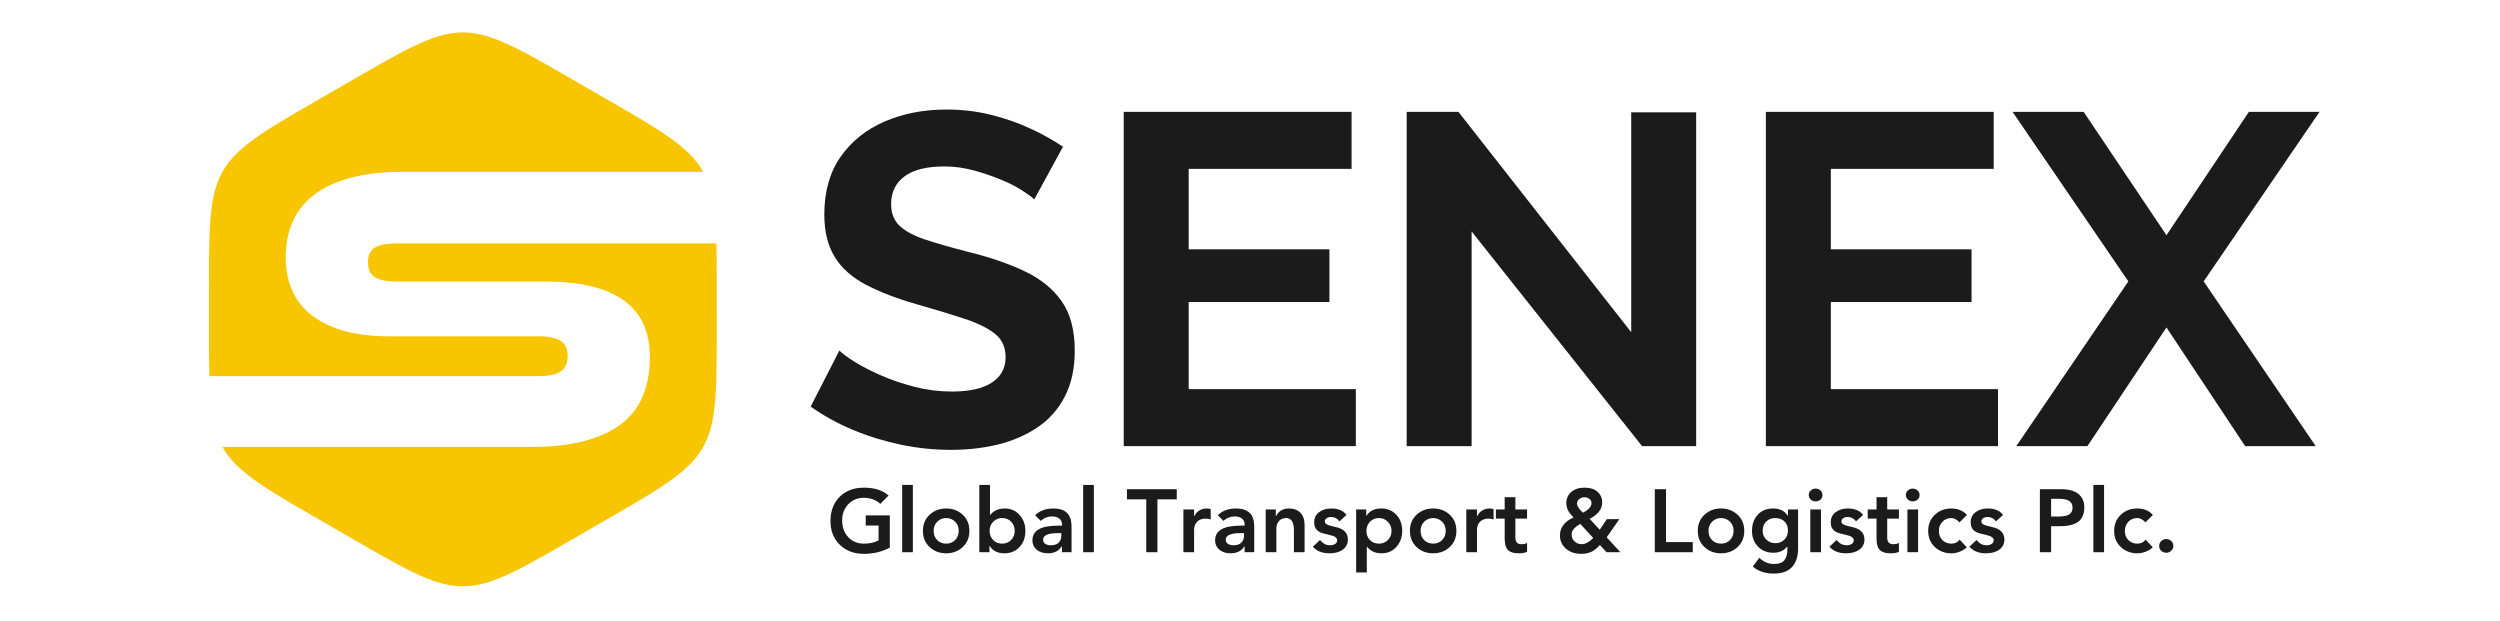 <?xml version="1.0" encoding="UTF-8"?>
<svg xmlns="http://www.w3.org/2000/svg" xmlns:xlink="http://www.w3.org/1999/xlink" width="668" zoomAndPan="magnify" viewBox="0 0 501 124.5" height="166" preserveAspectRatio="xMidYMid meet" version="1.0">
  <defs>
    <g></g>
  </defs>
  <g fill="#1b1b1b" fill-opacity="1">
    <g transform="translate(160.38, 89.403)">
      <g>
        <path d="M 46.891 -49.438 C 46.453 -49.875 45.648 -50.469 44.484 -51.219 C 43.316 -51.977 41.898 -52.703 40.234 -53.391 C 38.566 -54.086 36.758 -54.703 34.812 -55.234 C 32.863 -55.773 30.883 -56.047 28.875 -56.047 C 25.344 -56.047 22.68 -55.383 20.891 -54.062 C 19.098 -52.738 18.203 -50.883 18.203 -48.5 C 18.203 -46.664 18.77 -45.211 19.906 -44.141 C 21.039 -43.078 22.738 -42.164 25 -41.406 C 27.258 -40.656 30.086 -39.844 33.484 -38.969 C 37.891 -37.895 41.711 -36.586 44.953 -35.047 C 48.191 -33.504 50.676 -31.488 52.406 -29 C 54.133 -26.52 55 -23.238 55 -19.156 C 55 -15.57 54.336 -12.504 53.016 -9.953 C 51.703 -7.398 49.879 -5.336 47.547 -3.766 C 45.223 -2.203 42.582 -1.055 39.625 -0.328 C 36.664 0.391 33.52 0.75 30.188 0.75 C 26.852 0.75 23.52 0.406 20.188 -0.281 C 16.852 -0.977 13.645 -1.969 10.562 -3.25 C 7.477 -4.539 4.648 -6.098 2.078 -7.922 L 7.828 -19.156 C 8.391 -18.582 9.395 -17.836 10.844 -16.922 C 12.289 -16.016 14.051 -15.102 16.125 -14.188 C 18.207 -13.281 20.473 -12.508 22.922 -11.875 C 25.379 -11.25 27.863 -10.938 30.375 -10.938 C 33.895 -10.938 36.566 -11.535 38.391 -12.734 C 40.223 -13.93 41.141 -15.629 41.141 -17.828 C 41.141 -19.836 40.414 -21.41 38.969 -22.547 C 37.52 -23.68 35.504 -24.672 32.922 -25.516 C 30.348 -26.367 27.301 -27.297 23.781 -28.297 C 19.562 -29.492 16.035 -30.832 13.203 -32.312 C 10.379 -33.789 8.273 -35.66 6.891 -37.922 C 5.504 -40.191 4.812 -43.023 4.812 -46.422 C 4.812 -51.004 5.895 -54.852 8.062 -57.969 C 10.238 -61.082 13.18 -63.441 16.891 -65.047 C 20.598 -66.648 24.719 -67.453 29.25 -67.453 C 32.395 -67.453 35.363 -67.102 38.156 -66.406 C 40.957 -65.719 43.582 -64.805 46.031 -63.672 C 48.488 -62.547 50.691 -61.32 52.641 -60 Z M 46.891 -49.438 "></path>
      </g>
    </g>
  </g>
  <g fill="#1b1b1b" fill-opacity="1">
    <g transform="translate(218.212, 89.403)">
      <g>
        <path d="M 53.5 -11.422 L 53.5 0 L 6.984 0 L 6.984 -66.984 L 52.641 -66.984 L 52.641 -55.562 L 20 -55.562 L 20 -39.438 L 48.203 -39.438 L 48.203 -28.875 L 20 -28.875 L 20 -11.422 Z M 53.5 -11.422 "></path>
      </g>
    </g>
  </g>
  <g fill="#1b1b1b" fill-opacity="1">
    <g transform="translate(274.913, 89.403)">
      <g>
        <path d="M 20 -43.016 L 20 0 L 6.984 0 L 6.984 -66.984 L 17.359 -66.984 L 51.984 -22.828 L 51.984 -66.891 L 65 -66.891 L 65 0 L 54.156 0 Z M 20 -43.016 "></path>
      </g>
    </g>
  </g>
  <g fill="#1b1b1b" fill-opacity="1">
    <g transform="translate(346.897, 89.403)">
      <g>
        <path d="M 53.5 -11.422 L 53.5 0 L 6.984 0 L 6.984 -66.984 L 52.641 -66.984 L 52.641 -55.562 L 20 -55.562 L 20 -39.438 L 48.203 -39.438 L 48.203 -28.875 L 20 -28.875 L 20 -11.422 Z M 53.5 -11.422 "></path>
      </g>
    </g>
  </g>
  <g fill="#1b1b1b" fill-opacity="1">
    <g transform="translate(403.598, 89.403)">
      <g>
        <path d="M 13.969 -66.984 L 30.562 -42.266 L 47.078 -66.984 L 61.234 -66.984 L 38.016 -33.016 L 60.469 0 L 46.328 0 L 30.562 -23.781 L 14.719 0 L 0.469 0 L 22.922 -33.016 L -0.281 -66.984 Z M 13.969 -66.984 "></path>
      </g>
    </g>
  </g>
  <g fill="#1b1b1b" fill-opacity="1">
    <g transform="translate(464.549, 89.403)">
      <g></g>
    </g>
  </g>
  <path fill="#f7c600" d="M 143.559 48.762 C 143.656 52.395 143.633 56.703 143.633 61.984 C 143.633 92.539 144.633 90.785 118.188 106.062 C 91.742 121.316 93.77 121.316 67.324 106.062 C 53.926 98.324 47.59 94.945 44.582 89.559 L 106.594 89.559 C 110.773 89.559 114.355 89.133 117.336 88.309 C 120.34 87.508 122.797 86.305 124.723 84.777 C 126.652 83.25 128.055 81.344 128.93 79.09 C 129.809 76.836 130.234 74.309 130.234 71.504 C 130.234 66.469 128.48 62.688 124.973 60.184 C 121.441 57.68 116.309 56.426 109.574 56.426 L 79.57 56.426 C 77.59 56.426 76.141 56.152 75.164 55.574 C 74.211 55 73.734 53.996 73.734 52.57 C 73.734 51.141 74.211 50.141 75.164 49.59 C 76.141 49.039 77.59 48.762 79.57 48.762 Z M 143.559 48.762 " fill-opacity="1" fill-rule="evenodd"></path>
  <path fill="#f7c600" d="M 118.188 17.934 C 131.586 25.672 137.922 29.027 140.926 34.438 L 80.898 34.438 C 76.715 34.438 73.133 34.84 70.129 35.664 C 67.148 36.492 64.695 37.645 62.816 39.145 C 60.914 40.625 59.508 42.426 58.609 44.531 C 57.707 46.633 57.254 48.988 57.254 51.566 C 57.254 53.945 57.656 56.102 58.484 58.031 C 59.309 59.984 60.562 61.66 62.266 63.012 C 63.969 64.391 66.121 65.469 68.699 66.242 C 71.281 66.996 74.359 67.395 77.918 67.395 L 107.918 67.395 C 109.949 67.395 111.426 67.695 112.352 68.297 C 113.305 68.898 113.754 69.926 113.754 71.352 C 113.754 72.781 113.305 73.809 112.352 74.434 C 111.426 75.059 109.949 75.383 107.918 75.383 L 41.953 75.383 C 41.855 71.727 41.879 67.371 41.879 61.984 C 41.879 31.457 40.879 33.211 67.324 17.934 C 93.77 2.684 91.742 2.684 118.188 17.934 Z M 118.188 17.934 " fill-opacity="1" fill-rule="evenodd"></path>
  <g fill="#1b1b1b" fill-opacity="1">
    <g transform="translate(165.693, 110.664)">
      <g>
        <path d="M 7.422 -12.938 C 9.547 -12.938 11.195 -12.41 12.375 -11.359 L 10.719 -9.688 C 10.289 -10.102 9.781 -10.41 9.188 -10.609 C 8.602 -10.805 8.016 -10.906 7.422 -10.906 C 6.148 -10.906 5.109 -10.473 4.297 -9.609 C 3.484 -8.742 3.078 -7.676 3.078 -6.406 C 3.078 -5.008 3.484 -3.879 4.297 -3.016 C 5.109 -2.148 6.156 -1.719 7.438 -1.719 C 8.602 -1.719 9.582 -1.938 10.375 -2.375 L 10.375 -5.344 L 7.797 -5.344 L 7.797 -7.375 L 12.625 -7.375 L 12.625 -0.922 C 11.062 -0.086 9.328 0.328 7.422 0.328 C 5.473 0.328 3.867 -0.273 2.609 -1.484 C 1.359 -2.703 0.734 -4.289 0.734 -6.25 C 0.734 -8.25 1.344 -9.863 2.562 -11.094 C 3.789 -12.32 5.41 -12.938 7.422 -12.938 Z M 7.422 -12.938 "></path>
      </g>
    </g>
  </g>
  <g fill="#1b1b1b" fill-opacity="1">
    <g transform="translate(179.546, 110.664)">
      <g>
        <path d="M 3.391 -13.484 L 3.391 0 L 1.25 0 L 1.25 -13.484 Z M 3.391 -13.484 "></path>
      </g>
    </g>
  </g>
  <g fill="#1b1b1b" fill-opacity="1">
    <g transform="translate(184.175, 110.664)">
      <g>
        <path d="M 5.438 -8.766 C 6.75 -8.766 7.852 -8.348 8.75 -7.516 C 9.645 -6.691 10.094 -5.613 10.094 -4.281 C 10.094 -2.945 9.645 -1.863 8.75 -1.031 C 7.852 -0.195 6.75 0.219 5.438 0.219 C 4.125 0.219 3.02 -0.195 2.125 -1.031 C 1.227 -1.863 0.781 -2.945 0.781 -4.281 C 0.781 -5.613 1.227 -6.691 2.125 -7.516 C 3.02 -8.348 4.125 -8.766 5.438 -8.766 Z M 2.922 -4.281 C 2.922 -3.52 3.16 -2.898 3.641 -2.422 C 4.129 -1.953 4.727 -1.719 5.438 -1.719 C 6.164 -1.719 6.766 -1.957 7.234 -2.438 C 7.711 -2.914 7.953 -3.531 7.953 -4.281 C 7.953 -5.039 7.707 -5.656 7.219 -6.125 C 6.738 -6.602 6.141 -6.844 5.422 -6.844 C 4.723 -6.844 4.129 -6.598 3.641 -6.109 C 3.16 -5.629 2.922 -5.02 2.922 -4.281 Z M 2.922 -4.281 "></path>
      </g>
    </g>
  </g>
  <g fill="#1b1b1b" fill-opacity="1">
    <g transform="translate(195.036, 110.664)">
      <g>
        <path d="M 3.359 -13.484 L 3.359 -7.469 L 3.406 -7.469 C 4.094 -8.332 5.062 -8.766 6.312 -8.766 C 7.52 -8.766 8.508 -8.332 9.281 -7.469 C 10.062 -6.602 10.453 -5.539 10.453 -4.281 C 10.453 -2.945 10.055 -1.863 9.266 -1.031 C 8.484 -0.195 7.473 0.219 6.234 0.219 C 4.879 0.219 3.895 -0.281 3.281 -1.281 L 3.25 -1.281 L 3.25 0 L 1.219 0 L 1.219 -13.484 Z M 3.281 -4.281 C 3.281 -3.551 3.516 -2.941 3.984 -2.453 C 4.453 -1.961 5.055 -1.719 5.797 -1.719 C 6.516 -1.719 7.113 -1.961 7.594 -2.453 C 8.07 -2.941 8.312 -3.551 8.312 -4.281 C 8.312 -5.02 8.078 -5.629 7.609 -6.109 C 7.141 -6.598 6.531 -6.844 5.781 -6.844 C 5.07 -6.844 4.477 -6.598 4 -6.109 C 3.52 -5.629 3.281 -5.02 3.281 -4.281 Z M 3.281 -4.281 "></path>
      </g>
    </g>
  </g>
  <g fill="#1b1b1b" fill-opacity="1">
    <g transform="translate(206.254, 110.664)">
      <g>
        <path d="M 4.828 -8.766 C 6.055 -8.766 6.973 -8.469 7.578 -7.875 C 8.18 -7.289 8.484 -6.367 8.484 -5.109 L 8.484 0 L 6.562 0 L 6.562 -1.172 L 6.5 -1.172 C 5.926 -0.242 5.016 0.219 3.766 0.219 C 2.836 0.219 2.082 -0.02 1.5 -0.5 C 0.926 -0.988 0.641 -1.609 0.641 -2.359 C 0.641 -3.348 1.055 -4.086 1.891 -4.578 C 2.723 -5.078 4.062 -5.328 5.906 -5.328 L 6.562 -5.328 L 6.562 -5.578 C 6.562 -6.078 6.379 -6.469 6.016 -6.75 C 5.66 -7.031 5.188 -7.172 4.594 -7.172 C 3.719 -7.172 2.957 -6.875 2.312 -6.281 L 1.188 -7.406 C 2.082 -8.312 3.297 -8.766 4.828 -8.766 Z M 2.781 -2.516 C 2.781 -2.148 2.93 -1.867 3.234 -1.672 C 3.535 -1.484 3.891 -1.391 4.297 -1.391 C 5.035 -1.391 5.578 -1.57 5.922 -1.938 C 6.266 -2.301 6.438 -2.754 6.438 -3.297 L 6.438 -3.828 L 5.812 -3.828 C 3.789 -3.828 2.781 -3.391 2.781 -2.516 Z M 2.781 -2.516 "></path>
      </g>
    </g>
  </g>
  <g fill="#1b1b1b" fill-opacity="1">
    <g transform="translate(215.816, 110.664)">
      <g>
        <path d="M 3.391 -13.484 L 3.391 0 L 1.25 0 L 1.25 -13.484 Z M 3.391 -13.484 "></path>
      </g>
    </g>
  </g>
  <g fill="#1b1b1b" fill-opacity="1">
    <g transform="translate(220.445, 110.664)">
      <g></g>
    </g>
  </g>
  <g fill="#1b1b1b" fill-opacity="1">
    <g transform="translate(225.715, 110.664)">
      <g>
        <path d="M 10.109 -12.625 L 10.109 -10.594 L 6.234 -10.594 L 6.234 0 L 4 0 L 4 -10.594 L 0.125 -10.594 L 0.125 -12.625 Z M 10.109 -12.625 "></path>
      </g>
    </g>
  </g>
  <g fill="#1b1b1b" fill-opacity="1">
    <g transform="translate(235.936, 110.664)">
      <g>
        <path d="M 5.922 -8.766 C 6.098 -8.766 6.352 -8.723 6.688 -8.641 L 6.688 -6.578 C 6.32 -6.68 5.977 -6.734 5.656 -6.734 C 4.945 -6.734 4.383 -6.523 3.969 -6.109 C 3.562 -5.691 3.359 -5.141 3.359 -4.453 L 3.359 0 L 1.219 0 L 1.219 -8.562 L 3.359 -8.562 L 3.359 -7.203 L 3.391 -7.203 C 3.629 -7.703 3.969 -8.086 4.406 -8.359 C 4.844 -8.629 5.348 -8.766 5.922 -8.766 Z M 5.922 -8.766 "></path>
      </g>
    </g>
  </g>
  <g fill="#1b1b1b" fill-opacity="1">
    <g transform="translate(242.862, 110.664)">
      <g>
        <path d="M 4.828 -8.766 C 6.055 -8.766 6.973 -8.469 7.578 -7.875 C 8.18 -7.289 8.484 -6.367 8.484 -5.109 L 8.484 0 L 6.562 0 L 6.562 -1.172 L 6.5 -1.172 C 5.926 -0.242 5.016 0.219 3.766 0.219 C 2.836 0.219 2.082 -0.02 1.5 -0.5 C 0.926 -0.988 0.641 -1.609 0.641 -2.359 C 0.641 -3.348 1.055 -4.086 1.891 -4.578 C 2.723 -5.078 4.062 -5.328 5.906 -5.328 L 6.562 -5.328 L 6.562 -5.578 C 6.562 -6.078 6.379 -6.469 6.016 -6.75 C 5.66 -7.031 5.188 -7.172 4.594 -7.172 C 3.719 -7.172 2.957 -6.875 2.312 -6.281 L 1.188 -7.406 C 2.082 -8.312 3.297 -8.766 4.828 -8.766 Z M 2.781 -2.516 C 2.781 -2.148 2.93 -1.867 3.234 -1.672 C 3.535 -1.484 3.891 -1.391 4.297 -1.391 C 5.035 -1.391 5.578 -1.57 5.922 -1.938 C 6.266 -2.301 6.438 -2.754 6.438 -3.297 L 6.438 -3.828 L 5.812 -3.828 C 3.789 -3.828 2.781 -3.391 2.781 -2.516 Z M 2.781 -2.516 "></path>
      </g>
    </g>
  </g>
  <g fill="#1b1b1b" fill-opacity="1">
    <g transform="translate(252.424, 110.664)">
      <g>
        <path d="M 5.906 -8.766 C 6.875 -8.766 7.633 -8.473 8.188 -7.891 C 8.738 -7.316 9.016 -6.508 9.016 -5.469 L 9.016 0 L 6.875 0 L 6.875 -4.438 C 6.875 -6.039 6.352 -6.844 5.312 -6.844 C 4.707 -6.844 4.227 -6.645 3.875 -6.25 C 3.531 -5.863 3.359 -5.348 3.359 -4.703 L 3.359 0 L 1.219 0 L 1.219 -8.562 L 3.25 -8.562 L 3.25 -7.188 L 3.281 -7.188 C 3.77 -8.238 4.645 -8.766 5.906 -8.766 Z M 5.906 -8.766 "></path>
      </g>
    </g>
  </g>
  <g fill="#1b1b1b" fill-opacity="1">
    <g transform="translate(262.644, 110.664)">
      <g>
        <path d="M 4.141 -8.766 C 5.535 -8.766 6.555 -8.332 7.203 -7.469 L 5.781 -6.188 C 5.352 -6.77 4.789 -7.062 4.094 -7.062 C 3.75 -7.062 3.457 -6.977 3.219 -6.812 C 2.977 -6.645 2.859 -6.426 2.859 -6.156 C 2.859 -5.738 3.281 -5.441 4.125 -5.266 L 4.891 -5.078 C 5.828 -4.879 6.488 -4.566 6.875 -4.141 C 7.27 -3.723 7.469 -3.188 7.469 -2.531 C 7.469 -1.695 7.133 -1.031 6.469 -0.531 C 5.801 -0.031 4.898 0.219 3.766 0.219 C 2.328 0.219 1.223 -0.223 0.453 -1.109 L 1.875 -2.438 C 2.238 -2.039 2.578 -1.766 2.891 -1.609 C 3.203 -1.461 3.539 -1.391 3.906 -1.391 C 4.301 -1.391 4.633 -1.477 4.906 -1.656 C 5.188 -1.832 5.328 -2.07 5.328 -2.375 C 5.328 -2.863 4.891 -3.207 4.016 -3.406 C 2.867 -3.664 2.148 -3.867 1.859 -4.016 C 1.578 -4.172 1.348 -4.348 1.172 -4.547 C 1.004 -4.754 0.883 -4.977 0.812 -5.219 C 0.75 -5.469 0.719 -5.734 0.719 -6.016 C 0.719 -6.859 1.039 -7.523 1.688 -8.016 C 2.332 -8.516 3.148 -8.766 4.141 -8.766 Z M 4.141 -8.766 "></path>
      </g>
    </g>
  </g>
  <g fill="#1b1b1b" fill-opacity="1">
    <g transform="translate(270.55, 110.664)">
      <g>
        <path d="M 6.234 -8.766 C 7.473 -8.766 8.484 -8.348 9.266 -7.516 C 10.055 -6.691 10.453 -5.613 10.453 -4.281 C 10.453 -3.008 10.066 -1.941 9.297 -1.078 C 8.523 -0.211 7.531 0.219 6.312 0.219 C 5.062 0.219 4.094 -0.219 3.406 -1.094 L 3.359 -1.094 L 3.359 4.062 L 1.219 4.062 L 1.219 -8.562 L 3.25 -8.562 L 3.25 -7.281 L 3.281 -7.281 C 3.906 -8.27 4.891 -8.766 6.234 -8.766 Z M 3.281 -4.281 C 3.281 -3.539 3.516 -2.926 3.984 -2.438 C 4.453 -1.957 5.055 -1.719 5.797 -1.719 C 6.492 -1.719 7.086 -1.957 7.578 -2.438 C 8.066 -2.914 8.312 -3.531 8.312 -4.281 C 8.312 -5 8.066 -5.602 7.578 -6.094 C 7.098 -6.594 6.5 -6.844 5.781 -6.844 C 5.07 -6.844 4.477 -6.598 4 -6.109 C 3.52 -5.629 3.281 -5.02 3.281 -4.281 Z M 3.281 -4.281 "></path>
      </g>
    </g>
  </g>
  <g fill="#1b1b1b" fill-opacity="1">
    <g transform="translate(281.767, 110.664)">
      <g>
        <path d="M 5.438 -8.766 C 6.75 -8.766 7.852 -8.348 8.75 -7.516 C 9.645 -6.691 10.094 -5.613 10.094 -4.281 C 10.094 -2.945 9.645 -1.863 8.75 -1.031 C 7.852 -0.195 6.75 0.219 5.438 0.219 C 4.125 0.219 3.02 -0.195 2.125 -1.031 C 1.227 -1.863 0.781 -2.945 0.781 -4.281 C 0.781 -5.613 1.227 -6.691 2.125 -7.516 C 3.02 -8.348 4.125 -8.766 5.438 -8.766 Z M 2.922 -4.281 C 2.922 -3.52 3.16 -2.898 3.641 -2.422 C 4.129 -1.953 4.727 -1.719 5.438 -1.719 C 6.164 -1.719 6.766 -1.957 7.234 -2.438 C 7.711 -2.914 7.953 -3.531 7.953 -4.281 C 7.953 -5.039 7.707 -5.656 7.219 -6.125 C 6.738 -6.602 6.141 -6.844 5.422 -6.844 C 4.723 -6.844 4.129 -6.598 3.641 -6.109 C 3.16 -5.629 2.922 -5.02 2.922 -4.281 Z M 2.922 -4.281 "></path>
      </g>
    </g>
  </g>
  <g fill="#1b1b1b" fill-opacity="1">
    <g transform="translate(292.629, 110.664)">
      <g>
        <path d="M 5.922 -8.766 C 6.098 -8.766 6.352 -8.723 6.688 -8.641 L 6.688 -6.578 C 6.32 -6.68 5.977 -6.734 5.656 -6.734 C 4.945 -6.734 4.383 -6.523 3.969 -6.109 C 3.562 -5.691 3.359 -5.141 3.359 -4.453 L 3.359 0 L 1.219 0 L 1.219 -8.562 L 3.359 -8.562 L 3.359 -7.203 L 3.391 -7.203 C 3.629 -7.703 3.969 -8.086 4.406 -8.359 C 4.844 -8.629 5.348 -8.766 5.922 -8.766 Z M 5.922 -8.766 "></path>
      </g>
    </g>
  </g>
  <g fill="#1b1b1b" fill-opacity="1">
    <g transform="translate(299.555, 110.664)">
      <g>
        <path d="M 4.125 -11.031 L 4.125 -8.562 L 6.469 -8.562 L 6.469 -6.734 L 4.125 -6.734 L 4.125 -2.938 C 4.125 -2.051 4.52 -1.609 5.312 -1.609 C 5.844 -1.609 6.227 -1.695 6.469 -1.875 L 6.469 -0.078 C 6.062 0.117 5.5 0.219 4.781 0.219 C 3.789 0.219 3.078 0 2.641 -0.438 C 2.203 -0.875 1.984 -1.641 1.984 -2.734 L 1.984 -6.734 L 0.219 -6.734 L 0.219 -8.562 L 1.984 -8.562 L 1.984 -11.031 Z M 4.125 -11.031 "></path>
      </g>
    </g>
  </g>
  <g fill="#1b1b1b" fill-opacity="1">
    <g transform="translate(306.482, 110.664)">
      <g></g>
    </g>
  </g>
  <g fill="#1b1b1b" fill-opacity="1">
    <g transform="translate(311.752, 110.664)">
      <g>
        <path d="M 5.766 -12.938 C 6.898 -12.938 7.773 -12.66 8.391 -12.109 C 9.016 -11.555 9.328 -10.844 9.328 -9.969 C 9.328 -8.645 8.488 -7.551 6.812 -6.688 L 8.844 -4.5 L 10.25 -6.625 L 12.766 -6.625 L 10.234 -2.984 L 12.969 0 L 10.203 0 L 8.859 -1.438 C 8.297 -0.801 7.727 -0.348 7.156 -0.078 C 6.582 0.191 5.91 0.328 5.141 0.328 C 3.891 0.328 2.863 -0.016 2.062 -0.703 C 1.258 -1.398 0.859 -2.297 0.859 -3.391 C 0.859 -4.148 1.094 -4.844 1.562 -5.469 C 2.031 -6.102 2.703 -6.594 3.578 -6.938 C 3.035 -7.52 2.66 -8.023 2.453 -8.453 C 2.242 -8.891 2.141 -9.352 2.141 -9.844 C 2.141 -10.758 2.473 -11.504 3.141 -12.078 C 3.816 -12.648 4.691 -12.938 5.766 -12.938 Z M 4.281 -9.75 C 4.281 -9.25 4.676 -8.641 5.469 -7.922 C 6.613 -8.504 7.188 -9.145 7.188 -9.844 C 7.188 -10.207 7.035 -10.492 6.734 -10.703 C 6.441 -10.91 6.129 -11.016 5.797 -11.016 C 5.379 -11.016 5.02 -10.891 4.719 -10.641 C 4.426 -10.398 4.281 -10.102 4.281 -9.75 Z M 3.203 -3.516 C 3.203 -2.992 3.395 -2.547 3.781 -2.172 C 4.176 -1.797 4.648 -1.609 5.203 -1.609 C 5.941 -1.609 6.719 -2.023 7.531 -2.859 L 4.938 -5.672 C 4.352 -5.336 3.914 -5 3.625 -4.656 C 3.344 -4.32 3.203 -3.941 3.203 -3.516 Z M 3.203 -3.516 "></path>
      </g>
    </g>
  </g>
  <g fill="#1b1b1b" fill-opacity="1">
    <g transform="translate(324.946, 110.664)">
      <g></g>
    </g>
  </g>
  <g fill="#1b1b1b" fill-opacity="1">
    <g transform="translate(330.216, 110.664)">
      <g>
        <path d="M 3.656 -12.625 L 3.656 -2.031 L 9.016 -2.031 L 9.016 0 L 1.406 0 L 1.406 -12.625 Z M 3.656 -12.625 "></path>
      </g>
    </g>
  </g>
  <g fill="#1b1b1b" fill-opacity="1">
    <g transform="translate(339.457, 110.664)">
      <g>
        <path d="M 5.438 -8.766 C 6.75 -8.766 7.852 -8.348 8.75 -7.516 C 9.645 -6.691 10.094 -5.613 10.094 -4.281 C 10.094 -2.945 9.645 -1.863 8.75 -1.031 C 7.852 -0.195 6.75 0.219 5.438 0.219 C 4.125 0.219 3.02 -0.195 2.125 -1.031 C 1.227 -1.863 0.781 -2.945 0.781 -4.281 C 0.781 -5.613 1.227 -6.691 2.125 -7.516 C 3.02 -8.348 4.125 -8.766 5.438 -8.766 Z M 2.922 -4.281 C 2.922 -3.52 3.16 -2.898 3.641 -2.422 C 4.129 -1.953 4.727 -1.719 5.438 -1.719 C 6.164 -1.719 6.766 -1.957 7.234 -2.438 C 7.711 -2.914 7.953 -3.531 7.953 -4.281 C 7.953 -5.039 7.707 -5.656 7.219 -6.125 C 6.738 -6.602 6.141 -6.844 5.422 -6.844 C 4.723 -6.844 4.129 -6.598 3.641 -6.109 C 3.16 -5.629 2.922 -5.02 2.922 -4.281 Z M 2.922 -4.281 "></path>
      </g>
    </g>
  </g>
  <g fill="#1b1b1b" fill-opacity="1">
    <g transform="translate(350.319, 110.664)">
      <g>
        <path d="M 4.984 -8.766 C 6.367 -8.766 7.359 -8.27 7.953 -7.281 L 7.984 -7.281 L 7.984 -8.562 L 10.016 -8.562 L 10.016 -0.688 C 10.016 0.852 9.613 2.066 8.812 2.953 C 8.008 3.836 6.801 4.281 5.188 4.281 C 3.426 4.281 2.008 3.812 0.938 2.875 L 2.234 1.125 C 3.117 1.945 4.098 2.359 5.172 2.359 C 6.172 2.359 6.867 2.102 7.266 1.594 C 7.672 1.094 7.875 0.363 7.875 -0.594 L 7.875 -1.141 L 7.844 -1.141 C 7.176 -0.305 6.242 0.109 5.047 0.109 C 3.805 0.109 2.785 -0.301 1.984 -1.125 C 1.18 -1.957 0.781 -3.008 0.781 -4.281 C 0.781 -5.582 1.16 -6.656 1.922 -7.5 C 2.691 -8.344 3.711 -8.766 4.984 -8.766 Z M 2.922 -4.297 C 2.922 -3.586 3.164 -2.992 3.656 -2.516 C 4.156 -2.047 4.75 -1.812 5.438 -1.812 C 6.207 -1.812 6.82 -2.051 7.281 -2.531 C 7.75 -3.008 7.984 -3.609 7.984 -4.328 C 7.984 -5.117 7.75 -5.734 7.281 -6.172 C 6.812 -6.617 6.195 -6.844 5.438 -6.844 C 4.695 -6.844 4.094 -6.609 3.625 -6.141 C 3.156 -5.68 2.922 -5.066 2.922 -4.297 Z M 2.922 -4.297 "></path>
      </g>
    </g>
  </g>
  <g fill="#1b1b1b" fill-opacity="1">
    <g transform="translate(361.536, 110.664)">
      <g>
        <path d="M 2.297 -12.75 C 2.691 -12.75 3.02 -12.625 3.281 -12.375 C 3.551 -12.133 3.688 -11.832 3.688 -11.469 C 3.688 -11.082 3.551 -10.77 3.281 -10.531 C 3.008 -10.301 2.68 -10.188 2.297 -10.188 C 1.922 -10.188 1.598 -10.312 1.328 -10.562 C 1.066 -10.82 0.938 -11.125 0.938 -11.469 C 0.938 -11.812 1.066 -12.109 1.328 -12.359 C 1.598 -12.617 1.922 -12.75 2.297 -12.75 Z M 3.391 -8.562 L 3.391 0 L 1.25 0 L 1.25 -8.562 Z M 3.391 -8.562 "></path>
      </g>
    </g>
  </g>
  <g fill="#1b1b1b" fill-opacity="1">
    <g transform="translate(366.166, 110.664)">
      <g>
        <path d="M 4.141 -8.766 C 5.535 -8.766 6.555 -8.332 7.203 -7.469 L 5.781 -6.188 C 5.352 -6.77 4.789 -7.062 4.094 -7.062 C 3.75 -7.062 3.457 -6.977 3.219 -6.812 C 2.977 -6.645 2.859 -6.426 2.859 -6.156 C 2.859 -5.738 3.281 -5.441 4.125 -5.266 L 4.891 -5.078 C 5.828 -4.879 6.488 -4.566 6.875 -4.141 C 7.27 -3.723 7.469 -3.188 7.469 -2.531 C 7.469 -1.695 7.133 -1.031 6.469 -0.531 C 5.801 -0.031 4.898 0.219 3.766 0.219 C 2.328 0.219 1.223 -0.223 0.453 -1.109 L 1.875 -2.438 C 2.238 -2.039 2.578 -1.766 2.891 -1.609 C 3.203 -1.461 3.539 -1.391 3.906 -1.391 C 4.301 -1.391 4.633 -1.477 4.906 -1.656 C 5.188 -1.832 5.328 -2.07 5.328 -2.375 C 5.328 -2.863 4.891 -3.207 4.016 -3.406 C 2.867 -3.664 2.148 -3.867 1.859 -4.016 C 1.578 -4.172 1.348 -4.348 1.172 -4.547 C 1.004 -4.754 0.883 -4.977 0.812 -5.219 C 0.75 -5.469 0.719 -5.734 0.719 -6.016 C 0.719 -6.859 1.039 -7.523 1.688 -8.016 C 2.332 -8.516 3.148 -8.766 4.141 -8.766 Z M 4.141 -8.766 "></path>
      </g>
    </g>
  </g>
  <g fill="#1b1b1b" fill-opacity="1">
    <g transform="translate(374.072, 110.664)">
      <g>
        <path d="M 4.125 -11.031 L 4.125 -8.562 L 6.469 -8.562 L 6.469 -6.734 L 4.125 -6.734 L 4.125 -2.938 C 4.125 -2.051 4.52 -1.609 5.312 -1.609 C 5.844 -1.609 6.227 -1.695 6.469 -1.875 L 6.469 -0.078 C 6.062 0.117 5.5 0.219 4.781 0.219 C 3.789 0.219 3.078 0 2.641 -0.438 C 2.203 -0.875 1.984 -1.641 1.984 -2.734 L 1.984 -6.734 L 0.219 -6.734 L 0.219 -8.562 L 1.984 -8.562 L 1.984 -11.031 Z M 4.125 -11.031 "></path>
      </g>
    </g>
  </g>
  <g fill="#1b1b1b" fill-opacity="1">
    <g transform="translate(380.998, 110.664)">
      <g>
        <path d="M 2.297 -12.75 C 2.691 -12.75 3.02 -12.625 3.281 -12.375 C 3.551 -12.133 3.688 -11.832 3.688 -11.469 C 3.688 -11.082 3.551 -10.77 3.281 -10.531 C 3.008 -10.301 2.68 -10.188 2.297 -10.188 C 1.922 -10.188 1.598 -10.312 1.328 -10.562 C 1.066 -10.82 0.938 -11.125 0.938 -11.469 C 0.938 -11.812 1.066 -12.109 1.328 -12.359 C 1.598 -12.617 1.922 -12.75 2.297 -12.75 Z M 3.391 -8.562 L 3.391 0 L 1.25 0 L 1.25 -8.562 Z M 3.391 -8.562 "></path>
      </g>
    </g>
  </g>
  <g fill="#1b1b1b" fill-opacity="1">
    <g transform="translate(385.627, 110.664)">
      <g>
        <path d="M 5.438 -8.766 C 6.727 -8.766 7.766 -8.332 8.547 -7.469 L 7.062 -5.984 C 6.52 -6.555 5.977 -6.844 5.438 -6.844 C 4.676 -6.844 4.066 -6.586 3.609 -6.078 C 3.148 -5.578 2.922 -4.977 2.922 -4.281 C 2.922 -3.52 3.16 -2.898 3.641 -2.422 C 4.129 -1.953 4.727 -1.719 5.438 -1.719 C 6.125 -1.719 6.676 -1.984 7.094 -2.516 L 8.516 -0.984 C 8.18 -0.648 7.727 -0.363 7.156 -0.125 C 6.582 0.102 6.008 0.219 5.438 0.219 C 4.125 0.219 3.02 -0.195 2.125 -1.031 C 1.227 -1.863 0.781 -2.945 0.781 -4.281 C 0.781 -5.57 1.219 -6.641 2.094 -7.484 C 2.977 -8.336 4.094 -8.766 5.438 -8.766 Z M 5.438 -8.766 "></path>
      </g>
    </g>
  </g>
  <g fill="#1b1b1b" fill-opacity="1">
    <g transform="translate(394.21, 110.664)">
      <g>
        <path d="M 4.141 -8.766 C 5.535 -8.766 6.555 -8.332 7.203 -7.469 L 5.781 -6.188 C 5.352 -6.77 4.789 -7.062 4.094 -7.062 C 3.75 -7.062 3.457 -6.977 3.219 -6.812 C 2.977 -6.645 2.859 -6.426 2.859 -6.156 C 2.859 -5.738 3.281 -5.441 4.125 -5.266 L 4.891 -5.078 C 5.828 -4.879 6.488 -4.566 6.875 -4.141 C 7.27 -3.723 7.469 -3.188 7.469 -2.531 C 7.469 -1.695 7.133 -1.031 6.469 -0.531 C 5.801 -0.031 4.898 0.219 3.766 0.219 C 2.328 0.219 1.223 -0.223 0.453 -1.109 L 1.875 -2.438 C 2.238 -2.039 2.578 -1.766 2.891 -1.609 C 3.203 -1.461 3.539 -1.391 3.906 -1.391 C 4.301 -1.391 4.633 -1.477 4.906 -1.656 C 5.188 -1.832 5.328 -2.07 5.328 -2.375 C 5.328 -2.863 4.891 -3.207 4.016 -3.406 C 2.867 -3.664 2.148 -3.867 1.859 -4.016 C 1.578 -4.172 1.348 -4.348 1.172 -4.547 C 1.004 -4.754 0.883 -4.977 0.812 -5.219 C 0.75 -5.469 0.719 -5.734 0.719 -6.016 C 0.719 -6.859 1.039 -7.523 1.688 -8.016 C 2.332 -8.516 3.148 -8.766 4.141 -8.766 Z M 4.141 -8.766 "></path>
      </g>
    </g>
  </g>
  <g fill="#1b1b1b" fill-opacity="1">
    <g transform="translate(402.115, 110.664)">
      <g></g>
    </g>
  </g>
  <g fill="#1b1b1b" fill-opacity="1">
    <g transform="translate(407.386, 110.664)">
      <g>
        <path d="M 5.734 -12.625 C 7.203 -12.625 8.332 -12.305 9.125 -11.672 C 9.914 -11.035 10.312 -10.145 10.312 -9 C 10.312 -7.688 9.91 -6.727 9.109 -6.125 C 8.316 -5.52 7.078 -5.219 5.391 -5.219 L 3.656 -5.219 L 3.656 0 L 1.406 0 L 1.406 -12.625 Z M 5.109 -7.156 C 6.16 -7.156 6.895 -7.301 7.312 -7.594 C 7.738 -7.895 7.953 -8.344 7.953 -8.938 C 7.953 -10.113 7.078 -10.703 5.328 -10.703 L 3.656 -10.703 L 3.656 -7.156 Z M 5.109 -7.156 "></path>
      </g>
    </g>
  </g>
  <g fill="#1b1b1b" fill-opacity="1">
    <g transform="translate(418.265, 110.664)">
      <g>
        <path d="M 3.391 -13.484 L 3.391 0 L 1.25 0 L 1.25 -13.484 Z M 3.391 -13.484 "></path>
      </g>
    </g>
  </g>
  <g fill="#1b1b1b" fill-opacity="1">
    <g transform="translate(422.894, 110.664)">
      <g>
        <path d="M 5.438 -8.766 C 6.727 -8.766 7.766 -8.332 8.547 -7.469 L 7.062 -5.984 C 6.52 -6.555 5.977 -6.844 5.438 -6.844 C 4.676 -6.844 4.066 -6.586 3.609 -6.078 C 3.148 -5.578 2.922 -4.977 2.922 -4.281 C 2.922 -3.52 3.16 -2.898 3.641 -2.422 C 4.129 -1.953 4.727 -1.719 5.438 -1.719 C 6.125 -1.719 6.676 -1.984 7.094 -2.516 L 8.516 -0.984 C 8.18 -0.648 7.727 -0.363 7.156 -0.125 C 6.582 0.102 6.008 0.219 5.438 0.219 C 4.125 0.219 3.02 -0.195 2.125 -1.031 C 1.227 -1.863 0.781 -2.945 0.781 -4.281 C 0.781 -5.57 1.219 -6.641 2.094 -7.484 C 2.977 -8.336 4.094 -8.766 5.438 -8.766 Z M 5.438 -8.766 "></path>
      </g>
    </g>
  </g>
  <g fill="#1b1b1b" fill-opacity="1">
    <g transform="translate(431.477, 110.664)">
      <g>
        <path d="M 2.641 -2.641 C 3.016 -2.641 3.344 -2.508 3.625 -2.25 C 3.914 -2 4.062 -1.676 4.062 -1.281 C 4.062 -0.883 3.914 -0.551 3.625 -0.281 C 3.344 -0.02 3.016 0.109 2.641 0.109 C 2.254 0.109 1.922 -0.02 1.641 -0.281 C 1.359 -0.539 1.219 -0.863 1.219 -1.25 C 1.219 -1.645 1.359 -1.973 1.641 -2.234 C 1.922 -2.504 2.254 -2.641 2.641 -2.641 Z M 2.641 -2.641 "></path>
      </g>
    </g>
  </g>
</svg>

